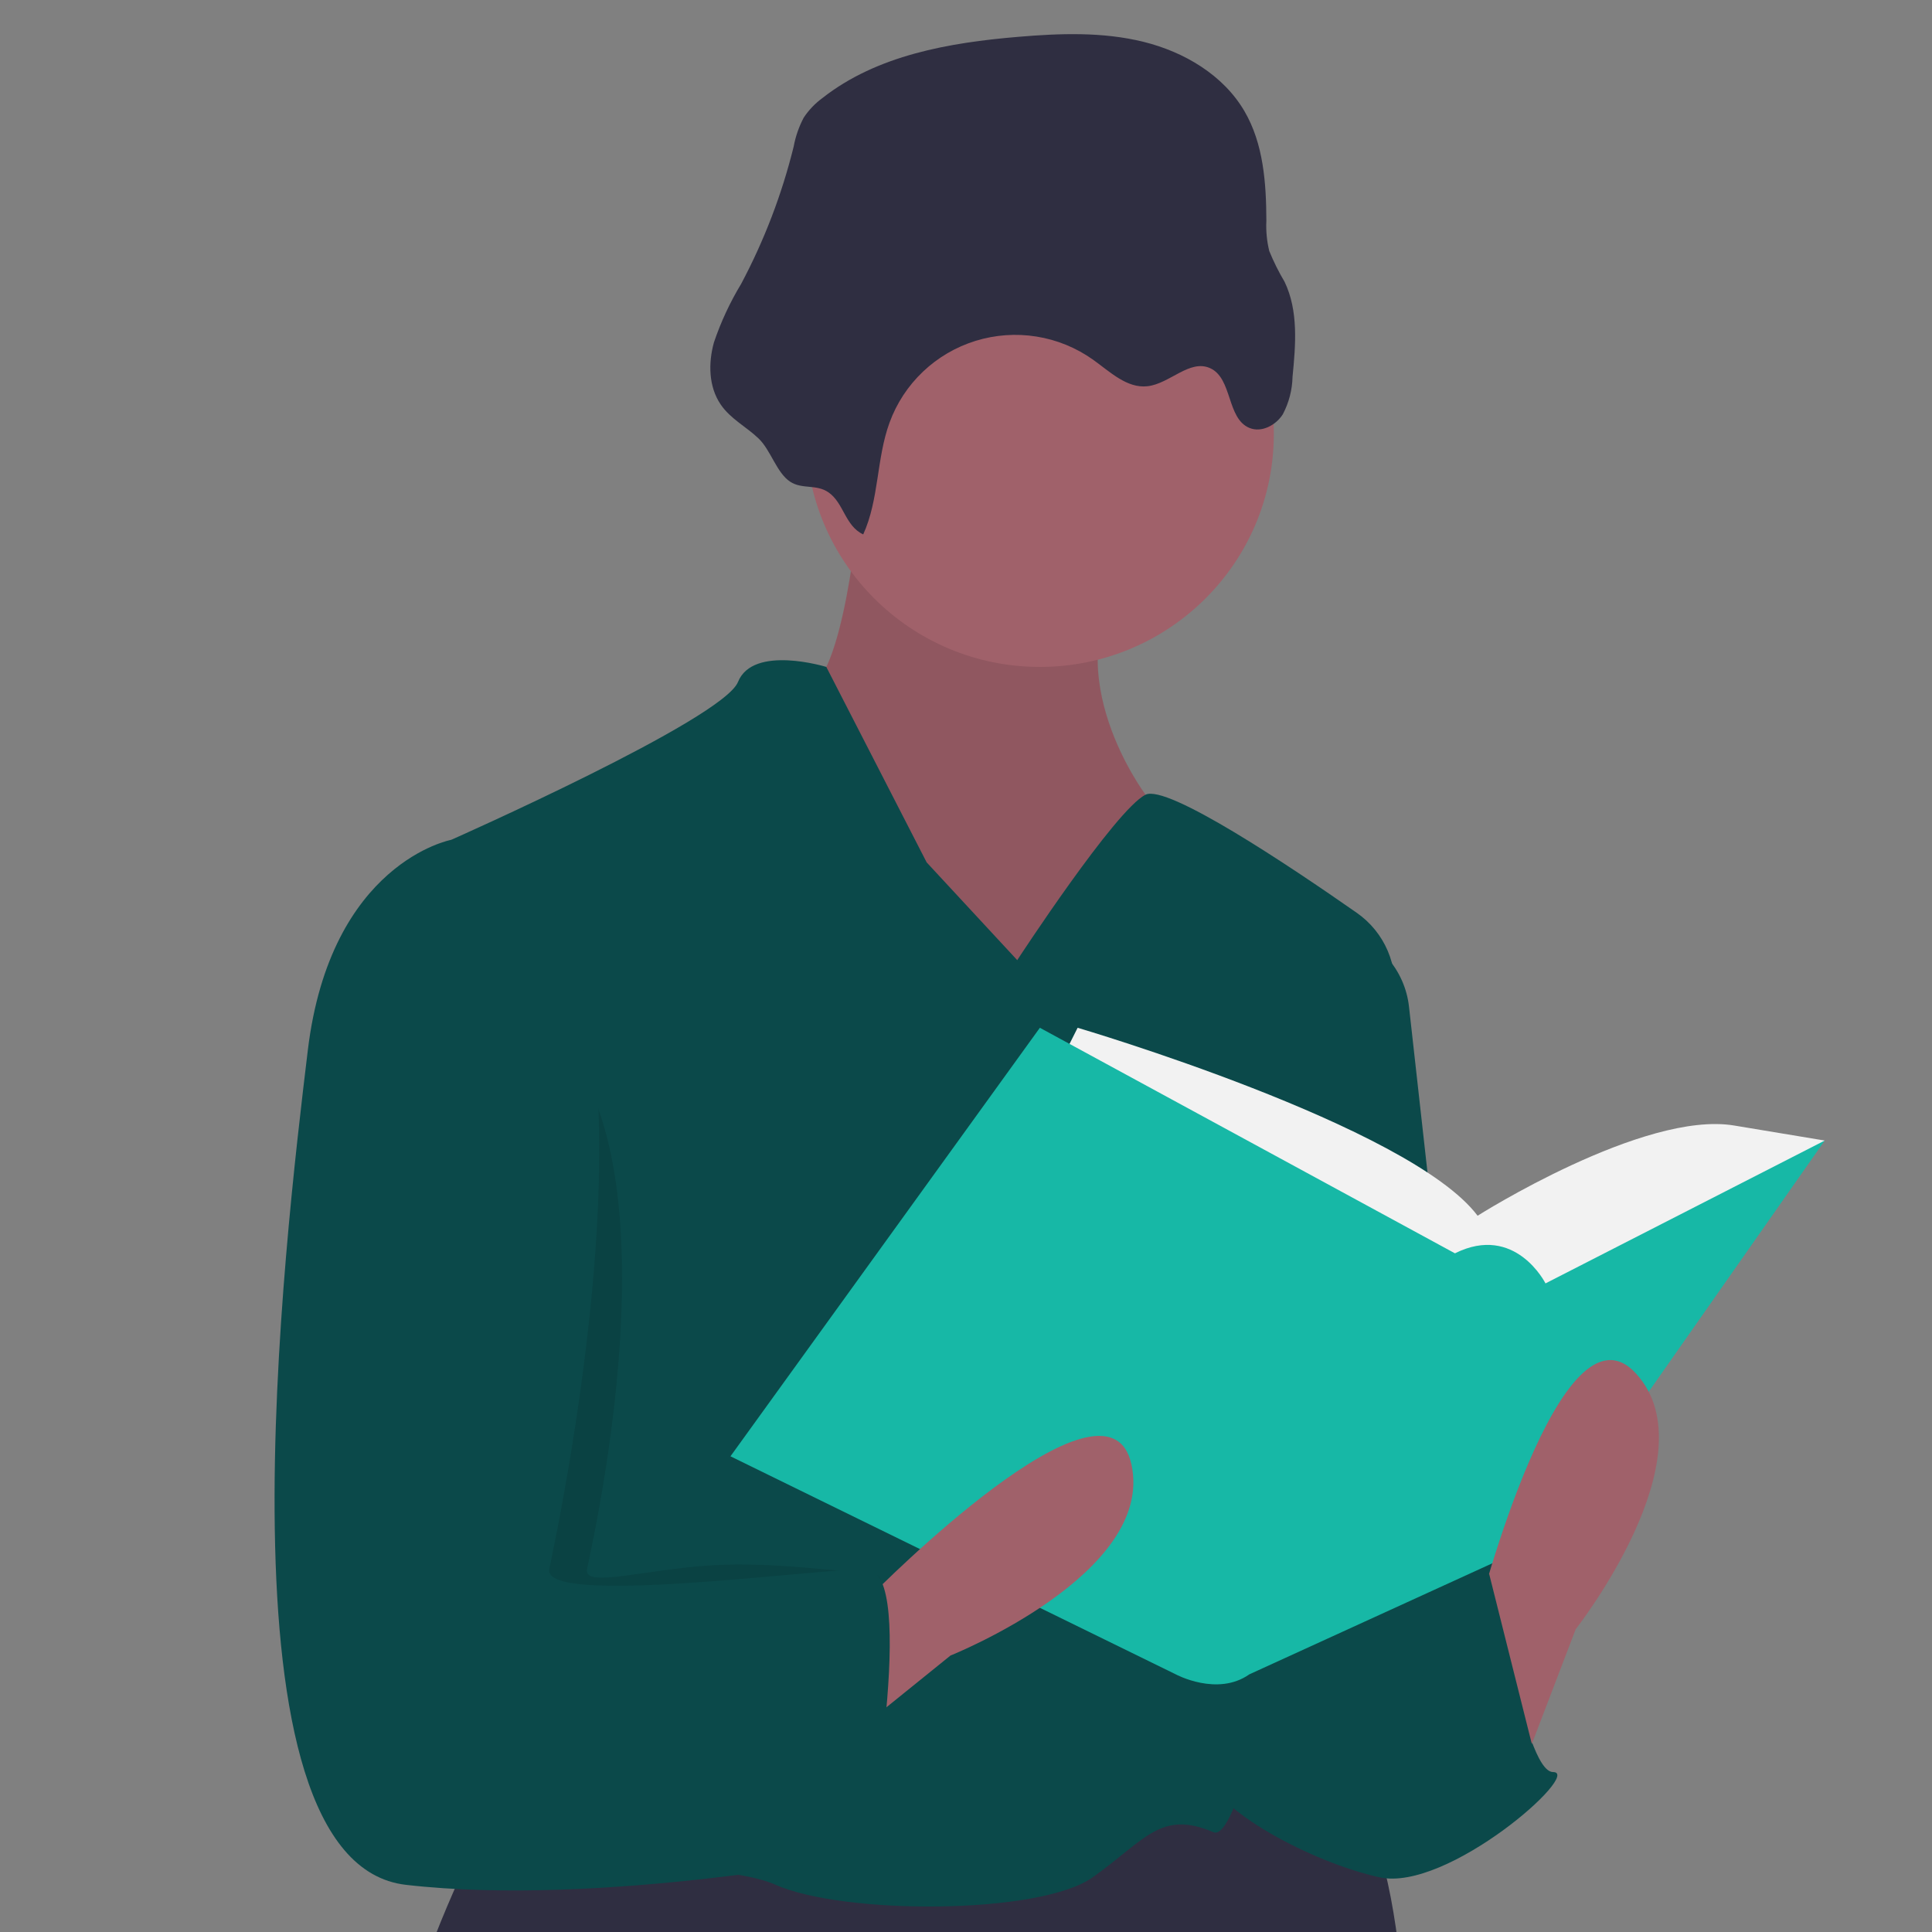 <svg width="81" height="81" viewBox="0 0 81 81" fill="none" xmlns="http://www.w3.org/2000/svg">
<rect x="0" y="0" width="81" height="81" fill="#808080" stroke="none"/>
<g clip-path="url(#clip0_4414_1884)">
<g clip-path="url(#clip1_4414_1884)">
<path d="M36.005 21.342C36.005 21.342 35.373 28.591 33.791 28.906C32.209 29.222 37.271 41.83 37.271 41.83H44.865L50.876 40.254L48.029 33.319C48.029 33.319 44.232 28.276 47.079 24.178C49.927 20.081 36.005 21.342 36.005 21.342Z" fill="#A0616A"/>
<path opacity="0.1" d="M36.005 21.342C36.005 21.342 35.373 28.591 33.791 28.906C32.209 29.222 37.271 41.83 37.271 41.83H44.865L50.876 40.254L48.029 33.319C48.029 33.319 44.232 28.276 47.079 24.178C49.927 20.081 36.005 21.342 36.005 21.342Z" fill="black"/>
<path d="M20.186 76.816C20.186 76.816 11.96 92.576 18.604 95.728C25.248 98.88 26.83 98.565 26.83 99.51C26.83 100.456 25.565 100.141 26.198 101.717C26.83 103.293 24.932 109.597 26.83 113.379C28.729 117.161 28.096 119.998 28.096 119.998C28.096 119.998 28.096 120.313 28.729 121.574C29.361 122.835 29.678 123.781 29.361 124.411C29.045 125.041 27.147 129.139 29.045 130.084C30.944 131.03 40.752 131.66 41.701 130.084C42.65 128.508 40.752 127.563 41.701 126.617C42.65 125.672 43.283 125.357 42.65 124.726C42.017 124.096 41.385 116.216 41.385 116.216C41.385 116.216 42.967 107.075 42.334 105.814C41.701 104.554 40.752 103.293 41.385 102.347C42.017 101.402 42.65 101.717 42.967 100.456C43.283 99.195 43.916 96.358 43.916 96.358L47.396 96.043L55.623 97.619C55.623 97.619 64.798 107.705 74.923 110.857C74.923 110.857 77.771 113.694 78.72 113.694C79.669 113.694 79.669 113.694 79.353 114.325C79.036 114.955 78.087 114.955 78.72 115.585C79.353 116.216 80.302 115.27 79.669 116.216C79.036 117.161 78.403 117.161 79.036 117.792C79.669 118.422 78.72 121.889 78.72 122.205C78.72 122.52 75.872 152.148 76.821 152.779C77.771 153.409 91.059 155.3 92.008 152.779C92.958 150.257 91.376 147.105 91.376 147.105C91.376 147.105 96.122 109.281 94.856 106.76C93.591 104.238 89.161 92.891 65.431 85.642C65.431 85.642 58.787 84.381 58.787 83.435C58.787 82.49 58.154 76.501 56.888 76.186C55.623 75.871 48.345 75.555 48.345 75.555L39.17 78.392L26.514 76.186L20.186 76.816Z" fill="#2F2E41"/>
<path d="M43.597 27.961C49.014 27.961 53.406 23.586 53.406 18.19C53.406 12.793 49.014 8.418 43.597 8.418C38.18 8.418 33.789 12.793 33.789 18.19C33.789 23.586 38.18 27.961 43.597 27.961Z" fill="#A0616A"/>
<path d="M42.648 40.254L38.851 36.156L34.643 27.961C34.643 27.961 31.574 27.015 30.941 28.591C30.308 30.167 18.918 35.21 18.918 35.21C18.918 35.21 21.766 61.687 20.5 64.208C19.235 66.73 17.02 76.816 18.918 77.762C20.817 78.707 29.676 77.762 32.523 79.023C35.371 80.283 43.597 80.283 45.812 78.707C48.027 77.132 48.66 75.871 50.874 76.816C52.76 77.621 57.168 50.1 58.437 41.898C58.544 41.21 58.455 40.505 58.181 39.864C57.906 39.222 57.457 38.671 56.884 38.271C54.045 36.287 48.932 32.868 48.027 33.319C46.761 33.95 42.648 40.254 42.648 40.254Z" fill="#0B494A"/>
<path d="M56.254 38.993C56.997 39.178 57.665 39.585 58.169 40.159C58.673 40.734 58.989 41.448 59.073 42.206L61.633 65.154C61.633 65.154 55.305 78.707 52.141 69.567C48.977 60.426 56.254 38.993 56.254 38.993Z" fill="#0B494A"/>
<path d="M55.62 67.36L62.581 65.469C62.581 65.469 63.846 74.294 65.112 74.294C66.377 74.294 60.682 79.338 57.835 78.707C54.987 78.077 50.874 75.871 50.557 74.294C50.241 72.719 53.405 66.099 53.405 66.099L55.62 67.36Z" fill="#0B494A"/>
<path d="M36.191 22.405C36.858 20.94 36.742 19.231 37.294 17.719C37.589 16.909 38.068 16.179 38.694 15.584C39.319 14.989 40.075 14.547 40.9 14.291C41.726 14.036 42.6 13.973 43.454 14.11C44.307 14.246 45.118 14.577 45.822 15.077C46.531 15.581 47.242 16.289 48.108 16.193C49.04 16.089 49.872 15.053 50.729 15.433C51.679 15.854 51.423 17.55 52.385 17.942C52.892 18.148 53.49 17.83 53.783 17.369C54.038 16.885 54.178 16.348 54.19 15.801C54.322 14.457 54.442 13.034 53.857 11.815C53.611 11.402 53.397 10.971 53.215 10.526C53.113 10.11 53.072 9.682 53.093 9.255C53.088 7.674 52.972 6.026 52.174 4.661C51.288 3.146 49.651 2.177 47.943 1.754C46.235 1.331 44.445 1.396 42.691 1.544C39.792 1.788 36.768 2.313 34.484 4.108C34.174 4.334 33.907 4.614 33.695 4.934C33.495 5.314 33.353 5.722 33.275 6.145C32.781 8.148 32.041 10.083 31.071 11.905C30.604 12.678 30.222 13.499 29.933 14.353C29.691 15.221 29.707 16.211 30.214 16.957C30.627 17.564 31.287 17.888 31.805 18.385C32.319 18.877 32.56 19.824 33.129 20.196C33.626 20.522 34.221 20.292 34.727 20.637C35.378 21.079 35.425 22.05 36.191 22.405Z" fill="#2F2E41"/>
<path d="M44.23 44.981L45.18 43.09C45.18 43.09 59.101 47.188 61.949 50.97C61.949 50.97 68.91 46.557 72.706 47.188L76.503 47.818L64.796 58.219L49.926 56.959L44.23 44.981Z" fill="#F2F2F2"/>
<path d="M43.597 43.09L30.625 61.056L49.293 70.197C49.293 70.197 51.038 71.143 52.38 70.197L64.796 64.523L76.503 47.818L64.796 53.807C64.796 53.807 63.531 51.285 60.999 52.546L43.597 43.09Z" fill="#17B8A6"/>
<path d="M63.531 74.925L66.062 68.306C66.062 68.306 71.758 61.056 68.594 57.589C65.43 54.122 61.949 67.675 61.949 67.675L63.531 74.925Z" fill="#A0616A"/>
<path d="M34.328 73.869L39.851 69.408C39.851 69.408 48.429 65.984 47.438 61.403C46.447 56.822 36.611 66.807 36.611 66.807L34.328 73.869Z" fill="#A0616A"/>
<path opacity="0.1" d="M20.657 41.987H20.341C20.341 41.987 15.437 36.156 14.488 44.036C13.538 51.916 10.374 78.077 18.601 79.022C26.827 79.968 32.68 75.082 32.68 75.082C32.68 75.082 38.692 65.942 36.477 65.942C35.406 65.942 32.491 65.462 29.833 65.627C26.997 65.802 24.449 66.598 24.612 65.784C24.929 64.208 29.516 44.193 20.657 41.987Z" fill="black"/>
<path d="M20.183 35.841L18.917 35.21C18.917 35.21 13.855 36.156 12.905 44.036C11.956 51.916 8.792 78.077 17.019 79.023C25.245 79.968 36.319 77.762 36.319 77.762C36.319 77.762 38.534 65.784 36.319 65.784C34.104 65.784 22.714 67.36 23.03 65.784C23.347 64.208 29.042 38.047 20.183 35.841Z" fill="#0B494A"/>
<path d="M58.941 71.3L62.43 65.973L64.637 74.767L58.941 77.289V71.3Z" fill="#0B494A"/>
</g>
</g>
<defs>
<clipPath id="clip0_4414_1884">
<rect width="81" height="81" fill="white"/>
</clipPath>
<clipPath id="clip1_4414_1884">
<rect width="207" height="215" fill="white" transform="translate(-48 -40)"/>
</clipPath>
</defs>
</svg>
